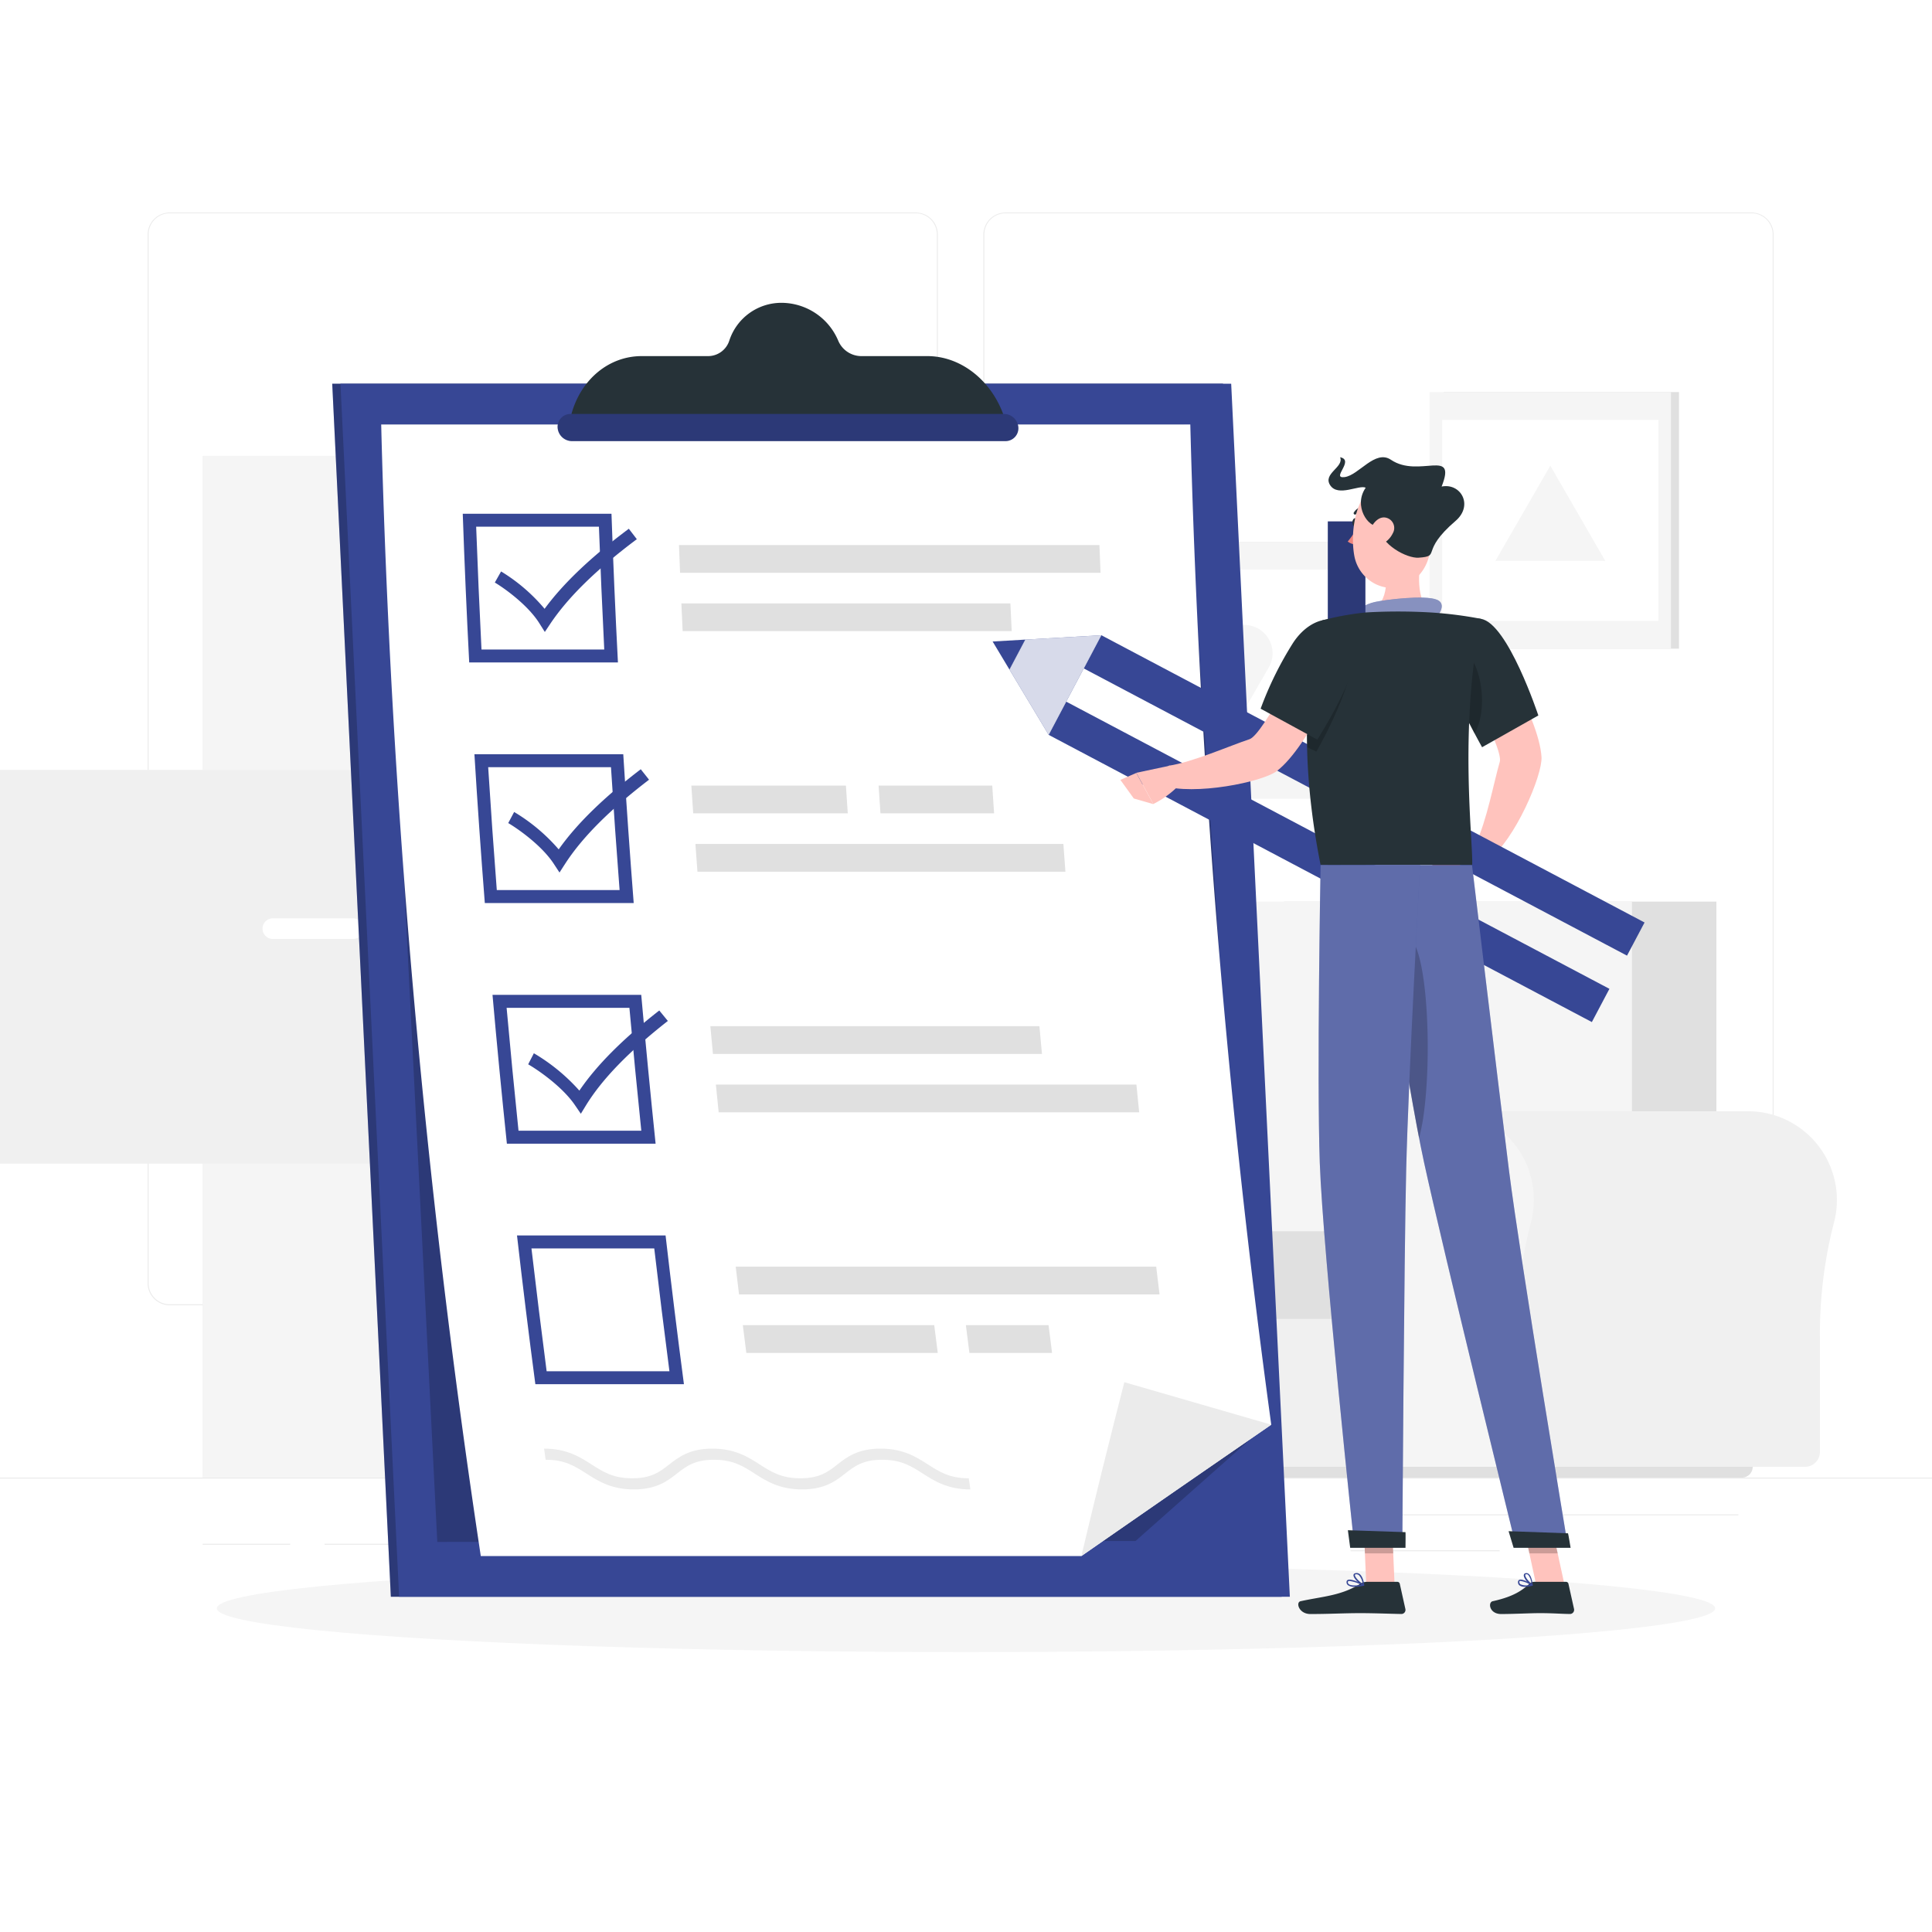 <svg class="animated" id="freepik_stories-checklist" xmlns="http://www.w3.org/2000/svg" viewBox="0 0 500 500" version="1.1" xmlns:xlink="http://www.w3.org/1999/xlink" xmlns:svgjs="http://svgjs.com/svgjs"><style>svg#freepik_stories-checklist:not(.animated) .animable {opacity: 0;}svg#freepik_stories-checklist.animated #freepik--background-complete--inject-32 {animation: 6s Infinite  linear floating;animation-delay: 0s;}svg#freepik_stories-checklist.animated #freepik--Checklist--inject-32 {animation: 3s Infinite  linear floating;animation-delay: -1s;}            @keyframes floating {                0% {                    opacity: 1;                    transform: translateY(0px);                }                50% {                    transform: translateY(-10px);                }                100% {                    opacity: 1;                    transform: translateY(0px);                }            }        </style><g id="freepik--background-complete--inject-32" class="animable" style="transform-origin: 250px 228.23px;"><rect y="382.4" width="500" height="0.25" style="fill: rgb(235, 235, 235); transform-origin: 250px 382.525px;" id="eldcjpqdz2i1" class="animable"></rect><rect x="359" y="391.92" width="90.9" height="0.25" style="fill: rgb(235, 235, 235); transform-origin: 404.45px 392.045px;" id="el5vgcmekbzhr" class="animable"></rect><rect x="306.33" y="389.21" width="24.89" height="0.25" style="fill: rgb(235, 235, 235); transform-origin: 318.775px 389.335px;" id="el08nhqnjf5nzw" class="animable"></rect><rect x="349.52" y="401.21" width="38.59" height="0.25" style="fill: rgb(235, 235, 235); transform-origin: 368.815px 401.335px;" id="elqvvr3k5tksg" class="animable"></rect><rect x="52.46" y="399.53" width="22.64" height="0.25" style="fill: rgb(235, 235, 235); transform-origin: 63.78px 399.655px;" id="el79qzptqcvl5" class="animable"></rect><rect x="84" y="399.53" width="26.89" height="0.25" style="fill: rgb(235, 235, 235); transform-origin: 97.445px 399.655px;" id="elpr664arq1ym" class="animable"></rect><rect x="178.31" y="395.31" width="46.84" height="0.25" style="fill: rgb(235, 235, 235); transform-origin: 201.73px 395.435px;" id="el2i2grszjdvf" class="animable"></rect><path d="M237,337.8H43.91a5.71,5.71,0,0,1-5.7-5.71V60.66A5.71,5.71,0,0,1,43.91,55H237a5.71,5.71,0,0,1,5.71,5.71V332.09A5.71,5.71,0,0,1,237,337.8ZM43.91,55.2a5.46,5.46,0,0,0-5.45,5.46V332.09a5.46,5.46,0,0,0,5.45,5.46H237a5.47,5.47,0,0,0,5.46-5.46V60.66A5.47,5.47,0,0,0,237,55.2Z" style="fill: rgb(235, 235, 235); transform-origin: 140.46px 196.4px;" id="elclcuvudzvi" class="animable"></path><path d="M453.31,337.8H260.21a5.72,5.72,0,0,1-5.71-5.71V60.66A5.72,5.72,0,0,1,260.21,55h193.1A5.71,5.71,0,0,1,459,60.66V332.09A5.71,5.71,0,0,1,453.31,337.8ZM260.21,55.2a5.47,5.47,0,0,0-5.46,5.46V332.09a5.47,5.47,0,0,0,5.46,5.46h193.1a5.47,5.47,0,0,0,5.46-5.46V60.66a5.47,5.47,0,0,0-5.46-5.46Z" style="fill: rgb(235, 235, 235); transform-origin: 356.75px 196.4px;" id="elvtdrrron1ce" class="animable"></path><g id="el5if6rehhpal"><rect x="52.46" y="117.99" width="119.56" height="264.41" style="fill: rgb(240, 240, 240); transform-origin: 112.24px 250.195px; transform: rotate(180deg);" class="animable"></rect></g><g id="el92y5tc4qlc9"><rect x="52.46" y="117.99" width="113.89" height="264.41" style="fill: rgb(245, 245, 245); transform-origin: 109.405px 250.195px; transform: rotate(180deg);" class="animable"></rect></g><g id="eloiqfoblgpa"><rect x="-16.8" y="199.25" width="252.41" height="101.89" style="fill: rgb(240, 240, 240); transform-origin: 109.405px 250.195px; transform: rotate(90deg);" class="animable"></rect></g><path d="M91.38,243H70.61a2.68,2.68,0,0,1-2.67-2.67h0a2.68,2.68,0,0,1,2.67-2.67H91.38a2.68,2.68,0,0,1,2.67,2.67h0A2.68,2.68,0,0,1,91.38,243Z" style="fill: rgb(255, 255, 255); transform-origin: 80.995px 240.33px;" id="el9psrn8lwdb" class="animable"></path><g id="elcf46whwpi65"><rect x="-66.97" y="249.41" width="252.41" height="1.56" style="fill: rgb(240, 240, 240); transform-origin: 59.235px 250.19px; transform: rotate(90deg);" class="animable"></rect></g><g id="elmxc6da9gl2"><rect x="228.02" y="300.19" width="17.8" height="77.2" style="fill: rgb(240, 240, 240); transform-origin: 236.92px 338.79px; transform: rotate(180deg);" class="animable"></rect></g><g id="el3zopm02sqb4"><rect x="154.62" y="377.38" width="87.78" height="4.89" style="fill: rgb(240, 240, 240); transform-origin: 198.51px 379.825px; transform: rotate(180deg);" class="animable"></rect></g><rect x="151.21" y="300.19" width="76.82" height="77.2" style="fill: rgb(245, 245, 245); transform-origin: 189.62px 338.79px;" id="eljlc921kfu2" class="animable"></rect><rect x="158.2" y="309.69" width="62.82" height="25.32" style="fill: rgb(240, 240, 240); transform-origin: 189.61px 322.35px;" id="elza01hdh62rq" class="animable"></rect><rect x="158.2" y="342.56" width="62.82" height="25.32" style="fill: rgb(240, 240, 240); transform-origin: 189.61px 355.22px;" id="eldzi4eegbf7r" class="animable"></rect><path d="M182.56,311.82h14.11a1.74,1.74,0,0,0,1.73-1.73h0a1.74,1.74,0,0,0-1.73-1.74H182.56a1.74,1.74,0,0,0-1.73,1.74h0A1.74,1.74,0,0,0,182.56,311.82Z" style="fill: rgb(245, 245, 245); transform-origin: 189.615px 310.085px;" id="elabmfdhx83y" class="animable"></path><path d="M182.56,344.7h14.11A1.74,1.74,0,0,0,198.4,343h0a1.74,1.74,0,0,0-1.73-1.73H182.56a1.74,1.74,0,0,0-1.73,1.73h0A1.74,1.74,0,0,0,182.56,344.7Z" style="fill: rgb(245, 245, 245); transform-origin: 189.615px 342.985px;" id="elktudteg7xyf" class="animable"></path><path d="M195.47,298.67h0a1.33,1.33,0,0,1-1.32-1.32V257.24a1.32,1.32,0,0,1,1.32-1.32h0a1.33,1.33,0,0,1,1.32,1.32v40.11A1.33,1.33,0,0,1,195.47,298.67Z" style="fill: rgb(245, 245, 245); transform-origin: 195.47px 277.295px;" id="el5bk7szl6rjc" class="animable"></path><rect x="183.12" y="297.11" width="24.7" height="3.11" style="fill: rgb(240, 240, 240); transform-origin: 195.47px 298.665px;" id="elhceh9j3jclr" class="animable"></rect><path d="M202.31,274.67h0a.66.66,0,0,1-.66-.65V254a.67.67,0,0,1,.66-.66h0a.67.67,0,0,1,.66.66V274A.66.66,0,0,1,202.31,274.67Z" style="fill: rgb(240, 240, 240); transform-origin: 202.31px 264.005px;" id="elwne5ujtk4me" class="animable"></path><path d="M176.26,260.9S176.75,242,195.47,242s19.2,18.88,19.2,18.88Z" style="fill: rgb(240, 240, 240); transform-origin: 195.465px 251.45px;" id="eluvf5gacyp2" class="animable"></path><path d="M338.31,287.6h0c.53,0,1.07,0,1.61.05a23,23,0,0,1,21.29,21.39,23.34,23.34,0,0,1-.74,7.47,114.8,114.8,0,0,0-3.6,29.89v29.34A3.85,3.85,0,0,1,353,379.6H259.87v-92Z" style="fill: rgb(240, 240, 240); transform-origin: 310.563px 333.6px;" id="elbf9jfng6eo" class="animable"></path><path d="M236.92,310.55a22.94,22.94,0,1,1,45.1,6,115.22,115.22,0,0,0-3.59,29.89v29.34a3.85,3.85,0,0,1-3.86,3.85H245.16a3.85,3.85,0,0,1-3.85-3.85V344.68a104.51,104.51,0,0,0-3.56-28A23,23,0,0,1,236.92,310.55Z" style="fill: rgb(245, 245, 245); transform-origin: 259.86px 333.655px;" id="el1f94f34o386" class="animable"></path><g id="eljx38yikhvk"><rect x="291.48" y="323.75" width="83.61" height="55.86" style="fill: rgb(240, 240, 240); transform-origin: 333.285px 351.68px; transform: rotate(180deg);" class="animable"></rect></g><g id="eldp682cf76h8"><path d="M332.29,233.33H444.2a0,0,0,0,1,0,0V319a17.36,17.36,0,0,1-17.36,17.36H349.65A17.36,17.36,0,0,1,332.29,319V233.33A0,0,0,0,1,332.29,233.33Z" style="fill: rgb(224, 224, 224); transform-origin: 388.245px 284.845px; transform: rotate(180deg);" class="animable"></path></g><g id="elrmp97r1fly"><path d="M310.43,233.33H422.34a0,0,0,0,1,0,0v86.51a16.53,16.53,0,0,1-16.53,16.53H327a16.53,16.53,0,0,1-16.53-16.53V233.33A0,0,0,0,1,310.43,233.33Z" style="fill: rgb(245, 245, 245); transform-origin: 366.385px 284.85px; transform: rotate(180deg);" class="animable"></path></g><g id="elfybbnoio2y4"><path d="M289,318.65h77.07a5,5,0,0,1,5,5v12.67a5,5,0,0,1-5,5H289a1.51,1.51,0,0,1-1.51-1.51V320.15A1.51,1.51,0,0,1,289,318.65Z" style="fill: rgb(224, 224, 224); transform-origin: 329.28px 329.985px; transform: rotate(180deg);" class="animable"></path></g><path d="M452.45,287.6h0c.53,0,1.06,0,1.61.05a23,23,0,0,1,21.28,21.39,22.79,22.79,0,0,1-.74,7.47A114.8,114.8,0,0,0,471,346.41v29.34a3.85,3.85,0,0,1-3.86,3.85H374v-92Z" style="fill: rgb(240, 240, 240); transform-origin: 424.695px 333.6px;" id="ele5945j3v60n" class="animable"></path><path d="M351.06,310.55a22.94,22.94,0,0,1,45.84-1.5,23.34,23.34,0,0,1-.74,7.47,114.8,114.8,0,0,0-3.6,29.89v29.34a3.85,3.85,0,0,1-3.85,3.85H359.29a3.85,3.85,0,0,1-3.85-3.85V344.68a104.9,104.9,0,0,0-3.55-28A23,23,0,0,1,351.06,310.55Z" style="fill: rgb(245, 245, 245); transform-origin: 374.003px 333.528px;" id="elmkm1cyizj8e" class="animable"></path><path d="M261.5,382.4H450.81a2.79,2.79,0,0,0,2.79-2.8H258.71A2.79,2.79,0,0,0,261.5,382.4Z" style="fill: rgb(224, 224, 224); transform-origin: 356.155px 381px;" id="eldzyjs6zp5nb" class="animable"></path><g id="elux9yxen4gp"><rect x="373.63" y="101.46" width="60.89" height="66.41" style="fill: rgb(224, 224, 224); transform-origin: 404.075px 134.665px; transform: rotate(180deg);" class="animable"></rect></g><g id="el39twdfhjna9"><rect x="369.98" y="101.46" width="62.47" height="66.41" style="fill: rgb(245, 245, 245); transform-origin: 401.215px 134.665px; transform: rotate(180deg);" class="animable"></rect></g><g id="el8bqwqqqpgo"><rect x="373.25" y="108.66" width="55.95" height="52.01" style="fill: rgb(255, 255, 255); transform-origin: 401.225px 134.665px; transform: rotate(90deg);" class="animable"></rect></g><polygon points="401.22 120.52 415.44 145.16 387 145.16 401.22 120.52" style="fill: rgb(245, 245, 245); transform-origin: 401.22px 132.84px;" id="el9cykmq34os" class="animable"></polygon><g id="el6lio97uym9m"><rect x="288.21" y="140.22" width="60.89" height="66.41" style="fill: rgb(224, 224, 224); transform-origin: 318.655px 173.425px; transform: rotate(180deg);" class="animable"></rect></g><g id="elmvdmimcada"><rect x="284.56" y="140.22" width="62.47" height="66.41" style="fill: rgb(245, 245, 245); transform-origin: 315.795px 173.425px; transform: rotate(180deg);" class="animable"></rect></g><g id="ellgqn5hlzot9"><rect x="287.83" y="147.43" width="55.95" height="52.01" style="fill: rgb(255, 255, 255); transform-origin: 315.805px 173.435px; transform: rotate(90deg);" class="animable"></rect></g><path d="M309.44,183.41l-6.17-10.69a7.34,7.34,0,0,1,6.36-11H322a7.35,7.35,0,0,1,6.37,11l-6.17,10.69A7.35,7.35,0,0,1,309.44,183.41Z" style="fill: rgb(245, 245, 245); transform-origin: 315.816px 174.415px;" id="elo2iw4xyt2no" class="animable"></path></g><g id="freepik--Shadow--inject-32" class="animable" style="transform-origin: 250px 416.24px;"><ellipse id="freepik--path--inject-32" cx="250" cy="416.24" rx="193.89" ry="11.32" style="fill: rgb(245, 245, 245); transform-origin: 250px 416.24px;" class="animable"></ellipse></g><g id="freepik--Checklist--inject-32" class="animable" style="transform-origin: 209.895px 245.805px;"><polygon points="316.5 99.3 85.98 99.3 101.15 413.24 331.67 413.24 316.5 99.3" style="fill: rgb(55, 71, 149); transform-origin: 208.825px 256.27px;" id="elsspt7djv0ye" class="animable"></polygon><g id="elgada2ul0xhf"><polygon points="316.5 99.3 85.98 99.3 101.15 413.24 331.67 413.24 316.5 99.3" style="opacity: 0.2; transform-origin: 208.825px 256.27px;" class="animable"></polygon></g><polygon points="318.63 99.3 88.11 99.3 103.29 413.24 333.81 413.24 318.63 99.3" style="fill: rgb(55, 71, 149); transform-origin: 210.96px 256.27px;" id="el43p5f6xbg19" class="animable"></polygon><g id="elmkdrfyx08m"><polygon points="306.46 109.86 98.65 109.86 113.17 399.05 293.87 398.81 323.9 372.19 306.46 109.86" style="opacity: 0.2; transform-origin: 211.275px 254.455px;" class="animable"></polygon></g><path d="M308.05,109.85A2354.69,2354.69,0,0,0,329,368.71q-24.7,17-49.15,34H124.43A2360.67,2360.67,0,0,1,98.65,109.85Z" style="fill: rgb(255, 255, 255); transform-origin: 213.825px 256.28px;" id="el89t8fcdtvu9" class="animable"></path><path d="M329,368.71q-24.7,17-49.15,34,5.34-22.5,11.13-45Z" style="fill: rgb(235, 235, 235); transform-origin: 304.425px 380.21px;" id="elb5s2gk20jmu" class="animable"></path><path d="M155,136.31q.59,15.88,1.38,31.78H124.61q-.8-15.9-1.38-31.78H155m3.24-3.35H119.76q.67,19.23,1.67,38.48h38.49q-1-19.24-1.67-38.48Z" style="fill: rgb(55, 71, 149); transform-origin: 139.84px 152.2px;" id="elmlrd9guaam" class="animable"></path><path d="M284.82,148.24H176c-.1-2.39-.19-4.79-.28-7.18H284.53C284.62,143.45,284.72,145.85,284.82,148.24Z" style="fill: rgb(224, 224, 224); transform-origin: 230.27px 144.65px;" id="eliv2owlis6ir" class="animable"></path><path d="M261.83,163.34H176.67c-.11-2.4-.23-4.79-.33-7.18h85.15Q261.66,159.75,261.83,163.34Z" style="fill: rgb(224, 224, 224); transform-origin: 219.085px 159.75px;" id="elotap2q2okm" class="animable"></path><path d="M158.12,198.55q1,15.9,2.23,31.8H128.57q-1.23-15.9-2.23-31.8h31.78m3.14-3.35H122.78q1.18,19.25,2.69,38.5H164q-1.5-19.24-2.7-38.5Z" style="fill: rgb(55, 71, 149); transform-origin: 143.39px 214.45px;" id="elzjqmsg8r5f" class="animable"></path><path d="M219.4,210.49h-40c-.16-2.4-.33-4.79-.48-7.19h40C219.07,205.7,219.23,208.09,219.4,210.49Z" style="fill: rgb(224, 224, 224); transform-origin: 199.16px 206.895px;" id="el7ke11ytnbg" class="animable"></path><path d="M257.27,210.49H227.86c-.16-2.4-.33-4.79-.48-7.19h29.41C256.94,205.7,257.1,208.09,257.27,210.49Z" style="fill: rgb(224, 224, 224); transform-origin: 242.325px 206.895px;" id="elhj84tmcss9k" class="animable"></path><path d="M275.73,225.6H180.5c-.18-2.4-.35-4.79-.53-7.19H275.2C275.38,220.81,275.55,223.2,275.73,225.6Z" style="fill: rgb(224, 224, 224); transform-origin: 227.85px 222.005px;" id="el4etg0ks1roa" class="animable"></path><path d="M162.89,260.82q1.43,15.9,3.08,31.8H134.19q-1.65-15.9-3.08-31.8h31.78m3.06-3.35H127.46q1.7,19.26,3.72,38.51h38.49q-2-19.26-3.72-38.51Z" style="fill: rgb(55, 71, 149); transform-origin: 148.565px 276.725px;" id="elj4ucoou8wm9" class="animable"></path><path d="M294.1,280.69H185.27l.72,7.18H294.82Z" style="fill: rgb(224, 224, 224); transform-origin: 240.045px 284.28px;" id="ellhpld86tbz9" class="animable"></path><path d="M269,265.58H183.84c.22,2.39.44,4.79.67,7.18h85.15C269.44,270.37,269.21,268,269,265.58Z" style="fill: rgb(224, 224, 224); transform-origin: 226.75px 269.17px;" id="eltk3frr41hi" class="animable"></path><path d="M169.32,323.09q1.86,15.9,3.93,31.79H141.47q-2.07-15.88-3.93-31.79h31.78m3-3.35H133.8Q136,339,138.55,358.23H177q-2.53-19.23-4.75-38.49Z" style="fill: rgb(55, 71, 149); transform-origin: 155.4px 338.985px;" id="elztb95yrzea" class="animable"></path><path d="M300.09,335H191.26c-.29-2.4-.58-4.79-.86-7.19H299.22C299.51,330.24,299.79,332.63,300.09,335Z" style="fill: rgb(224, 224, 224); transform-origin: 245.245px 331.405px;" id="elhpgo9f3u3lc" class="animable"></path><path d="M242.69,350.13H193.15c-.31-2.39-.61-4.79-.91-7.18h49.54C242.08,345.34,242.38,347.74,242.69,350.13Z" style="fill: rgb(224, 224, 224); transform-origin: 217.465px 346.54px;" id="elhhj7emjr86f" class="animable"></path><path d="M272.27,350.13H250.88c-.31-2.39-.61-4.79-.91-7.18h21.39C271.66,345.34,272,347.74,272.27,350.13Z" style="fill: rgb(224, 224, 224); transform-origin: 261.12px 346.54px;" id="eli4bl0nszsgo" class="animable"></path><path d="M141,163.55l-1.41-2.24c-3.08-4.9-9.36-9.27-11.53-10.55l1.62-2.87a45.5,45.5,0,0,1,11.26,9.67c4.84-6.59,12-13.4,21.8-20.72l2.07,2.7c-10.46,7.83-17.78,15-22.4,21.9Z" style="fill: rgb(55, 71, 149); transform-origin: 146.435px 150.195px;" id="el41cw1rqa5" class="animable"></path><path d="M144.8,225.81l-1.47-2.24c-3.2-4.9-9.6-9.28-11.8-10.56l1.53-2.87a47,47,0,0,1,11.53,9.68c4.66-6.6,11.63-13.41,21.24-20.74.71.9,1.43,1.8,2.14,2.71-10.25,7.84-17.38,15-21.81,21.91C145.7,224.4,145.25,225.11,144.8,225.81Z" style="fill: rgb(55, 71, 149); transform-origin: 149.75px 212.445px;" id="el9dx44cyunh" class="animable"></path><path d="M150.32,288.24,148.79,286c-3.34-4.9-9.86-9.28-12.09-10.55.48-1,1-1.92,1.46-2.87a49.09,49.09,0,0,1,11.78,9.67c4.49-6.6,11.28-13.4,20.68-20.74l2.22,2.71c-10,7.84-17,15-21.23,21.91Z" style="fill: rgb(55, 71, 149); transform-origin: 154.77px 274.875px;" id="elk58nv9d5oxn" class="animable"></path><path d="M251.13,385.46c-5.9,0-9.3-2.18-12.3-4.1s-5.58-3.58-10.56-3.58-7.2,1.74-9.55,3.58-5.23,4.1-11.13,4.1-9.3-2.18-12.29-4.1-5.57-3.58-10.56-3.58-7.2,1.74-9.55,3.58-5.23,4.1-11.12,4.1-9.3-2.18-12.3-4.1-5.57-3.58-10.56-3.58c-.13-1-.27-1.92-.4-2.88,5.9,0,9.29,2.18,12.29,4.1s5.57,3.58,10.55,3.58,7.2-1.74,9.55-3.58,5.24-4.1,11.14-4.1,9.28,2.18,12.28,4.1,5.58,3.58,10.56,3.58,7.2-1.74,9.55-3.58,5.24-4.1,11.14-4.1,9.29,2.18,12.29,4.1,5.57,3.58,10.56,3.58C250.85,383.54,251,384.5,251.13,385.46Z" style="fill: rgb(235, 235, 235); transform-origin: 195.97px 380.18px;" id="elb02bfw6ablb" class="animable"></path><path d="M259.59,107.07c-3.38-9-11.19-14.91-19.59-14.91H222.88a6.51,6.51,0,0,1-5.95-4,16,16,0,0,0-14.57-9.79,14.17,14.17,0,0,0-13.62,9.79,5.78,5.78,0,0,1-5.57,4H166.06c-8.41,0-15.65,5.94-18.15,14.91l-1,3.57h114Z" style="fill: rgb(38, 50, 56); transform-origin: 203.91px 94.505px;" id="el3xnf84864ss" class="animable"></path><path d="M260.2,114.16H148a3.74,3.74,0,0,1-3.69-3.52h0a3.33,3.33,0,0,1,3.35-3.51H259.86a3.74,3.74,0,0,1,3.69,3.51h0A3.33,3.33,0,0,1,260.2,114.16Z" style="fill: rgb(55, 71, 149); transform-origin: 203.93px 110.645px;" id="el7xpnx4r29m7" class="animable"></path><g id="eluwpuooonpm"><path d="M260.2,114.16H148a3.74,3.74,0,0,1-3.69-3.52h0a3.33,3.33,0,0,1,3.35-3.51H259.86a3.74,3.74,0,0,1,3.69,3.51h0A3.33,3.33,0,0,1,260.2,114.16Z" style="opacity: 0.2; transform-origin: 203.93px 110.645px;" class="animable"></path></g></g><g id="freepik--Character--inject-32" class="animable" style="transform-origin: 341.25px 268.02px;"><polygon points="360.92 410.23 353.59 410.23 352.86 393.26 360.19 393.26 360.92 410.23" style="fill: rgb(255, 195, 189); transform-origin: 356.89px 401.745px;" id="ellcvxlex3k3" class="animable"></polygon><polygon points="404.91 410.23 397.58 410.23 393.9 393.26 401.22 393.26 404.91 410.23" style="fill: rgb(255, 195, 189); transform-origin: 399.405px 401.745px;" id="elhsetci3xb57" class="animable"></polygon><path d="M397.06,409.38h8.23a.63.63,0,0,1,.62.5l1.45,6.52a1.08,1.08,0,0,1-1.07,1.3c-2.87-.05-4.27-.22-7.89-.22-2.23,0-6.82.23-9.89.23s-3.48-3-2.22-3.31c5.65-1.24,7.77-2.94,9.58-4.57A1.8,1.8,0,0,1,397.06,409.38Z" style="fill: rgb(38, 50, 56); transform-origin: 396.503px 413.545px;" id="elcbagiparud8" class="animable"></path><path d="M353.64,409.38h8a.63.63,0,0,1,.62.5l1.45,6.52a1.06,1.06,0,0,1-1,1.3c-2.89-.05-7.06-.22-10.69-.22-4.24,0-7.9.23-12.88.23-3,0-3.84-3-2.58-3.31,5.73-1.26,10.41-1.39,15.36-4.45A3.44,3.44,0,0,1,353.64,409.38Z" style="fill: rgb(38, 50, 56); transform-origin: 349.866px 413.545px;" id="el491nydw9u3r" class="animable"></path><path d="M368,142.92c-1,5.36-1.58,12,2.17,15.58,0,0-2.15,5.44-12.11,5.44-9.1,0-4.54-5.44-4.54-5.44,6-1.43,5.66-8.82,4.62-13Z" style="fill: rgb(255, 195, 189); transform-origin: 361.274px 153.43px;" id="elejq1dlmgze" class="animable"></path><path d="M350.66,159.25c.2-1.33,2.54-2.88,5.2-3.46s12.88-1.87,16-.58-.54,5.11-.54,5.11Z" style="fill: rgb(55, 71, 149); transform-origin: 361.89px 157.488px;" id="eloii5jsb0qid" class="animable"></path><g id="el2m3s4lfypm3"><path d="M350.66,159.25c.2-1.33,2.54-2.88,5.2-3.46s12.88-1.87,16-.58-.54,5.11-.54,5.11Z" style="fill: rgb(255, 255, 255); opacity: 0.4; transform-origin: 361.89px 157.488px;" class="animable"></path></g><g id="eli2uxmk3ok4p"><polygon points="352.86 393.27 353.24 402.01 360.57 402.01 360.19 393.27 352.86 393.27" style="opacity: 0.2; transform-origin: 356.715px 397.64px;" class="animable"></polygon></g><g id="ele7nvpeu6d25"><polygon points="401.23 393.27 393.9 393.27 395.8 402.01 403.13 402.01 401.23 393.27" style="opacity: 0.2; transform-origin: 398.515px 397.64px;" class="animable"></polygon></g><path d="M385.35,165.1,376.52,171s12.68,22.55,11.62,26.16c-1.45,4.92-3.47,15.67-6.22,21.13.36,1.18,2.19,3.87,3.21,4.33,7-5.32,14.07-22,13.81-26.67C398.33,185.36,385.35,165.1,385.35,165.1Z" style="fill: rgb(255, 195, 189); transform-origin: 387.733px 193.86px;" id="elya6p9g179dc" class="animable"></path><path d="M381.92,218.31l-7-.54,3.67,7.71s6.11.27,7.13-4.4Z" style="fill: rgb(181, 91, 82); transform-origin: 380.32px 221.626px;" id="eludud5w31qpr" class="animable"></path><polygon points="416.52 255.91 415.93 257.02 411.97 264.51 271.39 190.18 275.93 181.58 416.52 255.91" style="fill: rgb(55, 71, 149); transform-origin: 343.955px 223.045px;" id="ell7487v2ha5l" class="animable"></polygon><polygon points="425.61 238.74 422.71 244.22 421.07 247.32 280.48 172.99 285.02 164.39 425.61 238.74" style="fill: rgb(55, 71, 149); transform-origin: 353.045px 205.855px;" id="elehaat621a1b" class="animable"></polygon><g id="elqm6y2t40zrg"><rect x="343.64" y="134.94" width="9.72" height="159.03" style="fill: rgb(55, 71, 149); transform-origin: 348.5px 214.455px; transform: rotate(-62.09deg);" class="animable"></rect></g><g id="eleps0bxn1kb"><rect x="343.64" y="134.94" width="9.72" height="159.03" style="opacity: 0.2; transform-origin: 348.5px 214.455px; transform: rotate(-62.09deg);" class="animable"></rect></g><polygon points="265.33 165.53 261.24 173.27 271.39 190.18 285.02 164.4 265.33 165.53" style="fill: rgb(55, 71, 149); transform-origin: 273.13px 177.29px;" id="el9y8gr9ne6yp" class="animable"></polygon><g id="elsv3bg4l83jg"><polygon points="265.33 165.53 261.24 173.27 271.39 190.18 285.02 164.4 265.33 165.53" style="fill: rgb(255, 255, 255); opacity: 0.8; transform-origin: 273.13px 177.29px;" class="animable"></polygon></g><polygon points="256.89 166.02 261.24 173.27 265.33 165.53 256.89 166.02" style="fill: rgb(55, 71, 149); transform-origin: 261.11px 169.4px;" id="el9htutg0lwit" class="animable"></polygon><polygon points="369.29 221.28 372.95 228.1 378.62 225.48 374.95 217.77 369.29 221.28" style="fill: rgb(181, 91, 82); transform-origin: 373.955px 222.935px;" id="elye6fkr5dfpq" class="animable"></polygon><path d="M383.25,160.16c6.93,1,14.87,25,14.87,25l-14.56,8.22S377.15,182,374,173.5C370.68,164.61,375.82,159.08,383.25,160.16Z" style="fill: rgb(38, 50, 56); transform-origin: 385.545px 176.703px;" id="elu2f6hewwwj" class="animable"></path><g id="el1h2x0ut7yvc"><path d="M379.22,168.39c-3.15-2.88-1.22,9.45.28,17.34.77,1.54,1.5,2.94,2.12,4.11C385.13,183.64,383.56,172.36,379.22,168.39Z" style="opacity: 0.2; transform-origin: 380.537px 178.901px;" class="animable"></path></g><path d="M342.21,160.54s-8.65,22.12-.44,63.32H381c.27-6-3.51-35.36,2.29-63.7a102,102,0,0,0-13.12-1.66,144.4,144.4,0,0,0-16.65,0A73,73,0,0,0,342.21,160.54Z" style="fill: rgb(38, 50, 56); transform-origin: 360.761px 191.06px;" id="el8zgwlljtx4i" class="animable"></path><path d="M348.24,170.82l-9.88-3.91s-11.38,23.23-15,24.4c-4.87,1.6-14.87,6-20.93,6.86-.76,1-1.94,4-1.75,5.1,8.35,2.73,26.12-.89,29.8-3.75C338.92,193,348.24,170.82,348.24,170.82Z" style="fill: rgb(255, 195, 189); transform-origin: 324.45px 185.574px;" id="elsmn0423kn3" class="animable"></path><g id="elsssrrh1tkuh"><path d="M349.35,168.18c-1.63-3.76-4.75-5.33-8-4.78-1.26,4.61-3.39,14.74-3,30l2.33,1.12S352.14,174.61,349.35,168.18Z" style="opacity: 0.2; transform-origin: 344.045px 178.907px;" class="animable"></path></g><path d="M350.91,165.55c2.46,6.56-10,25.86-10,25.86l-14.66-8a89.48,89.48,0,0,1,8.47-17.15C339.87,158.57,348.2,158.36,350.91,165.55Z" style="fill: rgb(38, 50, 56); transform-origin: 338.741px 175.865px;" id="el1ojubhrrhvc" class="animable"></path><path d="M302.79,198.15,294.07,200l4.42,8.07a24.13,24.13,0,0,0,6.55-4.78Z" style="fill: rgb(255, 195, 189); transform-origin: 299.555px 203.11px;" id="elyi4d2ztqovm" class="animable"></path><polygon points="289.95 201.83 293.43 206.65 298.49 208.11 294.07 200.04 289.95 201.83" style="fill: rgb(255, 195, 189); transform-origin: 294.22px 204.075px;" id="el5u0icok0luc" class="animable"></polygon><path d="M351.38,135.21c0,.59-.37,1-.76,1s-.67-.52-.63-1.11.37-1,.76-1S351.42,134.62,351.38,135.21Z" style="fill: rgb(38, 50, 56); transform-origin: 350.685px 135.155px;" id="el2oyjw28yt5v" class="animable"></path><path d="M351.9,135.26a21.08,21.08,0,0,1-3.11,4.88,3.39,3.39,0,0,0,2.79.69Z" style="fill: rgb(237, 132, 126); transform-origin: 350.345px 138.077px;" id="elgo4q378584c" class="animable"></path><path d="M350.63,133.17a.47.47,0,0,1-.15-.06.34.34,0,0,1-.1-.48,3.48,3.48,0,0,1,2.71-1.64.37.37,0,0,1,.35.35.35.35,0,0,1-.35.35h0A2.74,2.74,0,0,0,351,133,.35.35,0,0,1,350.63,133.17Z" style="fill: rgb(38, 50, 56); transform-origin: 351.88px 132.083px;" id="elwtinkh0o67e" class="animable"></path><path d="M371.26,134.7c-.86,7.22-1,11.48-4.87,15-5.83,5.28-14.58,1.45-15.9-5.89-1.18-6.6.43-17.29,7.69-19.77A9.92,9.92,0,0,1,371.26,134.7Z" style="fill: rgb(255, 195, 189); transform-origin: 360.741px 137.824px;" id="elkpogzoka8a" class="animable"></path><path d="M356.71,136.11c-2.53.5-6.57-5.12-3.27-9.89-1.67-.83-7.12,2.45-9.17-.61s3.64-4.69,2.55-7.28c3.86.79-2.5,5.61,1.17,5.14s7.9-7.25,12-4.47c7.25,4.87,17.13-3.25,13.1,6.92,4.94-1,8.32,4.84,3.61,8.89-9.39,8.05-3.61,9.11-9.56,9.52C364.16,144.55,357.23,141,356.71,136.11Z" style="fill: rgb(38, 50, 56); transform-origin: 361.388px 131.335px;" id="elcka7qrvo9rs" class="animable"></path><path d="M360.46,138a6,6,0,0,1-3.49,3.09c-2,.69-3.15-1.1-2.68-3.07.42-1.78,2-4.28,4.07-4.1A2.73,2.73,0,0,1,360.46,138Z" style="fill: rgb(255, 195, 189); transform-origin: 357.505px 137.576px;" id="el4ow297su5a" class="animable"></path><path d="M355.67,223.86s8.32,56,12.88,77c5,23,23.83,99.49,23.83,99.49H405.8s-12.41-74.66-15.27-97.41c-3.09-24.68-9.57-79.05-9.57-79.05Z" style="fill: rgb(55, 71, 149); transform-origin: 380.735px 312.105px;" id="elesh3chmp4mb" class="animable"></path><g id="elvq0w29annuj"><path d="M355.67,223.86s8.32,56,12.88,77c5,23,23.83,99.49,23.83,99.49H405.8s-12.41-74.66-15.27-97.41c-3.09-24.68-9.57-79.05-9.57-79.05Z" style="fill: rgb(255, 255, 255); opacity: 0.2; transform-origin: 380.735px 312.105px;" class="animable"></path></g><g id="elo9kajhbde4"><path d="M365.55,243.44c-.62-.88-1.18-1.18-1.7-1l-.11,0a1.46,1.46,0,0,0-.33.2,2,2,0,0,0-.29.29l-.16.2-.21.33a6.43,6.43,0,0,0-.45.91c-.08.19-.16.39-.23.59s-.18.51-.26.79-.23.76-.34,1.17c0,.11-.05.21-.08.32s-.11.46-.16.69-.09.4-.13.6c-.09.39-.17.8-.25,1.22s-.17.91-.25,1.38c0,.16-.05.32-.08.49-.1.6-.19,1.21-.28,1.84h0c2.22,13.94,4.86,29.92,7,41.07.1-.36.21-.74.3-1.15a52,52,0,0,0,1-5.64C370.43,273.37,369.56,249.17,365.55,243.44Z" style="opacity: 0.2; transform-origin: 364.868px 268.46px;" class="animable"></path></g><path d="M341.77,223.86s-1,54.78-.21,77.13c.83,23.24,8.95,99.33,8.95,99.33h12.41s.45-74.74,1-97.56c.6-24.88,3.6-78.9,3.6-78.9Z" style="fill: rgb(55, 71, 149); transform-origin: 354.388px 312.09px;" id="elbh5k53u9tl" class="animable"></path><g id="el7jo72nbqo9p"><path d="M341.77,223.86s-1,54.78-.21,77.13c.83,23.24,8.95,99.33,8.95,99.33h12.41s.45-74.74,1-97.56c.6-24.88,3.6-78.9,3.6-78.9Z" style="fill: rgb(255, 255, 255); opacity: 0.2; transform-origin: 354.388px 312.09px;" class="animable"></path></g><path d="M363.74,396.52c.05,0,0,4.05,0,4.05H349.43l-.6-4.55Z" style="fill: rgb(38, 50, 56); transform-origin: 356.296px 398.295px;" id="elh4o8ws45tht" class="animable"></path><path d="M405.8,396.82c.06,0,.67,3.75.67,3.75H391.72l-1.3-4.3Z" style="fill: rgb(38, 50, 56); transform-origin: 398.445px 398.42px;" id="elxzpvoy4iv2" class="animable"></path><path d="M394.64,410.66a2.2,2.2,0,0,1-1.41-.37,1,1,0,0,1-.36-.92.57.57,0,0,1,.29-.49c.81-.41,3.18,1,3.45,1.2a.18.18,0,0,1,.07.18.17.17,0,0,1-.13.14A8.82,8.82,0,0,1,394.64,410.66Zm-1.09-1.51a.53.53,0,0,0-.23,0,.22.22,0,0,0-.11.2.71.71,0,0,0,.24.63,3.5,3.5,0,0,0,2.6.14A7,7,0,0,0,393.55,409.15Z" style="fill: rgb(55, 71, 149); transform-origin: 394.772px 409.736px;" id="elyfbjuiy0eo" class="animable"></path><path d="M396.51,410.41a.13.13,0,0,1-.08,0c-.76-.41-2.22-2-2.07-2.83a.56.56,0,0,1,.55-.45.91.91,0,0,1,.74.22c.85.69,1,2.81,1,2.9a.21.21,0,0,1-.08.16A.17.17,0,0,1,396.51,410.41Zm-1.48-3H395c-.23,0-.25.13-.26.18-.09.48.84,1.69,1.6,2.26a4.14,4.14,0,0,0-.87-2.29A.57.57,0,0,0,395,407.43Z" style="fill: rgb(55, 71, 149); transform-origin: 395.5px 408.768px;" id="el8midixefrfp" class="animable"></path><path d="M350.59,410.66a2.75,2.75,0,0,1-1.78-.45,1,1,0,0,1-.32-.84.52.52,0,0,1,.28-.46c.89-.5,3.84,1,4.17,1.17a.16.16,0,0,1,.09.18.16.16,0,0,1-.14.14A11.86,11.86,0,0,1,350.59,410.66Zm-1.33-1.51a.73.73,0,0,0-.32.06.22.22,0,0,0-.11.19.61.61,0,0,0,.21.55c.45.4,1.66.47,3.28.2A9.64,9.64,0,0,0,349.26,409.15Z" style="fill: rgb(55, 71, 149); transform-origin: 350.759px 409.74px;" id="elldrxgt4g63" class="animable"></path><path d="M352.86,410.41l-.07,0c-.89-.4-2.64-2-2.5-2.81,0-.19.17-.44.64-.48a1.25,1.25,0,0,1,1,.29c.93.77,1.12,2.74,1.13,2.83a.15.15,0,0,1-.07.15A.18.18,0,0,1,352.86,410.41Zm-1.79-3H351c-.31,0-.33.15-.34.2-.08.49,1.11,1.74,2,2.28a4,4,0,0,0-1-2.26A1,1,0,0,0,351.07,407.43Z" style="fill: rgb(55, 71, 149); transform-origin: 351.672px 408.76px;" id="el9zxh3h05g4" class="animable"></path></g><defs>     <filter id="active" height="200%">         <feMorphology in="SourceAlpha" result="DILATED" operator="dilate" radius="2"></feMorphology>                <feFlood flood-color="#32DFEC" flood-opacity="1" result="PINK"></feFlood>        <feComposite in="PINK" in2="DILATED" operator="in" result="OUTLINE"></feComposite>        <feMerge>            <feMergeNode in="OUTLINE"></feMergeNode>            <feMergeNode in="SourceGraphic"></feMergeNode>        </feMerge>    </filter>    <filter id="hover" height="200%">        <feMorphology in="SourceAlpha" result="DILATED" operator="dilate" radius="2"></feMorphology>                <feFlood flood-color="#ff0000" flood-opacity="0.5" result="PINK"></feFlood>        <feComposite in="PINK" in2="DILATED" operator="in" result="OUTLINE"></feComposite>        <feMerge>            <feMergeNode in="OUTLINE"></feMergeNode>            <feMergeNode in="SourceGraphic"></feMergeNode>        </feMerge>            <feColorMatrix type="matrix" values="0   0   0   0   0                0   1   0   0   0                0   0   0   0   0                0   0   0   1   0 "></feColorMatrix>    </filter></defs></svg>